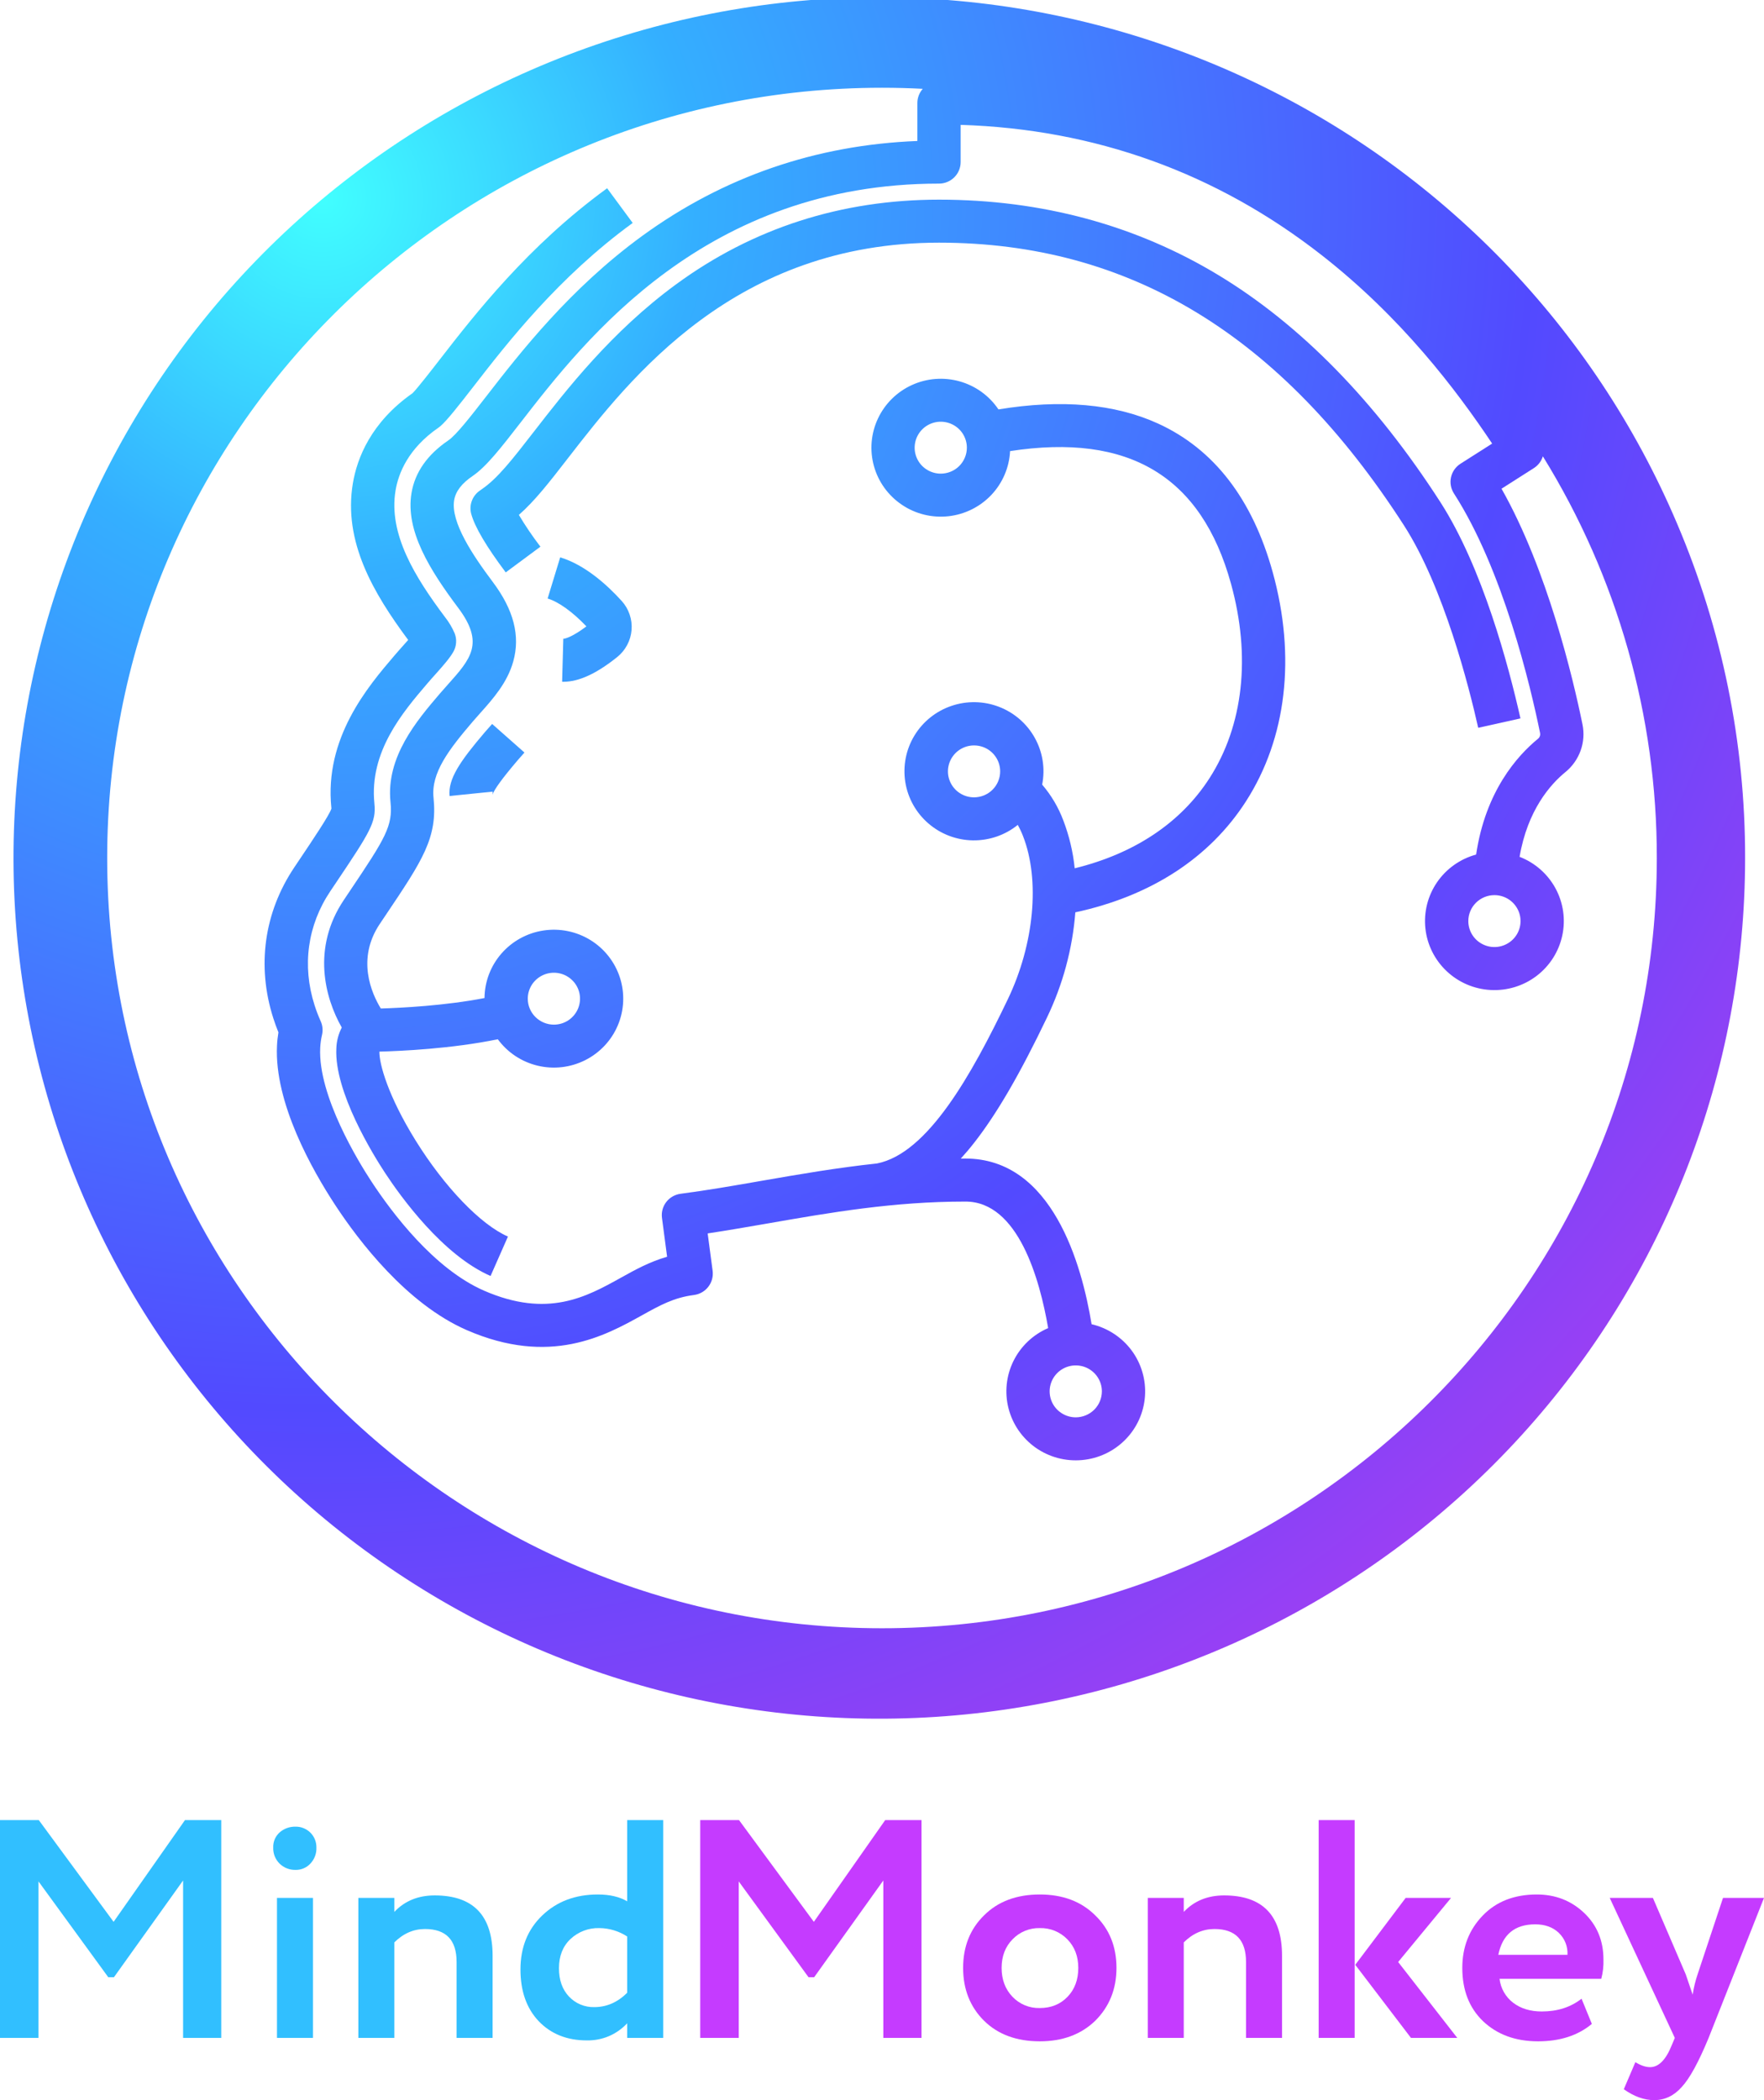 <svg width="63" height="75" viewBox="0 0 63 75" fill="none" xmlns="http://www.w3.org/2000/svg">
<g clip-path="url(#clip0_694_7)">
<path d="M59.902 18.714C56.926 11.688 51.431 6.013 44.482 2.789C37.533 -0.435 29.627 -0.978 22.299 1.267C14.97 3.511 8.742 8.383 4.824 14.935C0.905 21.488 -0.424 29.253 1.094 36.725C2.612 44.197 6.869 50.842 13.038 55.369C19.207 59.897 26.849 61.984 34.479 61.226C42.109 60.468 49.184 56.918 54.33 51.267C59.476 45.615 62.325 38.264 62.325 30.641C62.331 26.544 61.507 22.488 59.902 18.714ZM31.5 58.148C16.241 58.148 3.828 45.809 3.828 30.641C3.828 15.474 16.241 3.134 31.5 3.134C31.988 3.134 32.474 3.147 32.956 3.172C32.832 3.312 32.763 3.492 32.763 3.679V5.035C29.137 5.176 25.835 6.315 22.937 8.424C20.349 10.309 18.563 12.612 17.381 14.136C16.823 14.855 16.297 15.534 16.009 15.729C15.261 16.238 14.819 16.87 14.696 17.609C14.47 18.956 15.363 20.373 16.361 21.703C17.314 22.971 16.815 23.529 15.989 24.453C15.893 24.56 15.795 24.671 15.699 24.782C14.889 25.731 13.78 27.031 13.946 28.643C14.034 29.495 13.768 29.925 12.495 31.819L12.278 32.143C11.131 33.852 11.6 35.632 12.206 36.695C12.086 36.928 12.019 37.185 12.012 37.447C11.937 38.993 13.324 41.235 13.751 41.885C14.315 42.744 15.812 44.823 17.52 45.568L18.141 44.16C17.168 43.737 15.873 42.389 14.842 40.727C13.863 39.149 13.541 37.994 13.55 37.555C14.296 37.536 16.12 37.456 17.779 37.114C18.126 37.587 18.631 37.922 19.203 38.058C19.776 38.195 20.378 38.124 20.903 37.859C21.428 37.594 21.841 37.152 22.067 36.612C22.294 36.072 22.32 35.469 22.14 34.912C21.96 34.355 21.586 33.879 21.086 33.571C20.585 33.263 19.991 33.142 19.409 33.23C18.827 33.318 18.296 33.609 17.91 34.051C17.524 34.493 17.309 35.057 17.304 35.642C15.885 35.917 14.32 35.994 13.601 36.016C13.27 35.474 12.724 34.247 13.564 32.995L13.781 32.672C15.089 30.724 15.631 29.918 15.483 28.486C15.392 27.596 16.032 26.768 16.878 25.776C16.962 25.678 17.05 25.578 17.145 25.473C17.601 24.963 18.118 24.385 18.331 23.621C18.586 22.707 18.347 21.779 17.6 20.784C16.889 19.836 16.089 18.647 16.22 17.861C16.273 17.547 16.489 17.264 16.882 16.997C17.371 16.664 17.889 15.997 18.605 15.074C20.913 12.097 25.21 6.557 33.536 6.557C33.741 6.557 33.937 6.476 34.082 6.332C34.227 6.188 34.309 5.992 34.309 5.788V4.459C39.106 4.61 43.438 6.171 47.195 9.106C50.049 11.335 52.001 13.908 53.291 15.841L52.16 16.561C52.075 16.615 52.001 16.686 51.943 16.768C51.885 16.851 51.844 16.945 51.822 17.043C51.8 17.142 51.798 17.244 51.816 17.343C51.834 17.442 51.872 17.537 51.926 17.622C53.682 20.348 54.663 24.511 55.002 26.174C55.01 26.213 55.008 26.253 54.994 26.29C54.981 26.327 54.958 26.36 54.927 26.384C54.199 26.979 53.053 28.249 52.719 30.518C52.151 30.672 51.656 31.023 51.324 31.506C50.992 31.99 50.844 32.576 50.907 33.158C50.97 33.74 51.24 34.281 51.668 34.684C52.096 35.087 52.654 35.325 53.242 35.355C53.83 35.386 54.41 35.208 54.878 34.852C55.346 34.496 55.671 33.986 55.795 33.413C55.919 32.84 55.834 32.243 55.555 31.727C55.275 31.211 54.82 30.811 54.271 30.599C54.556 28.924 55.379 28.004 55.908 27.572C56.156 27.37 56.344 27.104 56.451 26.804C56.559 26.504 56.581 26.18 56.517 25.868C56.186 24.247 55.27 20.357 53.626 17.453L54.781 16.717C54.935 16.619 55.049 16.469 55.102 16.296C57.769 20.61 59.178 25.577 59.172 30.641C59.172 45.809 46.758 58.148 31.5 58.148ZM18.849 35.665C18.849 35.482 18.904 35.303 19.006 35.15C19.109 34.998 19.255 34.879 19.425 34.809C19.595 34.739 19.783 34.72 19.964 34.756C20.145 34.792 20.311 34.88 20.441 35.01C20.572 35.139 20.661 35.304 20.697 35.484C20.733 35.664 20.714 35.851 20.644 36.02C20.573 36.189 20.453 36.334 20.3 36.436C20.147 36.538 19.966 36.592 19.782 36.592C19.535 36.592 19.298 36.494 19.123 36.32C18.948 36.147 18.849 35.911 18.849 35.665ZM53.372 31.967C53.557 31.967 53.737 32.021 53.891 32.123C54.044 32.225 54.163 32.37 54.234 32.539C54.305 32.708 54.323 32.895 54.287 33.075C54.251 33.255 54.162 33.42 54.032 33.549C53.901 33.679 53.735 33.767 53.554 33.803C53.373 33.839 53.186 33.821 53.016 33.75C52.845 33.68 52.699 33.561 52.597 33.409C52.494 33.256 52.44 33.077 52.44 32.894C52.44 32.648 52.538 32.412 52.713 32.239C52.888 32.065 53.125 31.967 53.372 31.967Z" fill="url(#paint0_radial_694_7)"/>
<path d="M54.302 25.656C53.879 23.774 52.945 20.267 51.441 17.931C49.123 14.333 46.459 11.607 43.522 9.829C40.564 8.038 37.204 7.13 33.536 7.13C30.044 7.13 26.883 8.148 24.143 10.156C21.837 11.845 20.233 13.913 19.061 15.424C18.313 16.389 17.772 17.086 17.209 17.469C17.171 17.494 17.135 17.521 17.101 17.547C16.981 17.64 16.891 17.767 16.843 17.91C16.794 18.054 16.79 18.208 16.83 18.354C16.956 18.817 17.37 19.52 18.062 20.441L19.301 19.523C19.022 19.16 18.765 18.781 18.531 18.388C19.102 17.888 19.62 17.22 20.285 16.362C22.518 13.483 26.254 8.666 33.536 8.666C40.333 8.666 45.764 11.968 50.139 18.759C51.567 20.976 52.471 24.555 52.793 25.991L54.302 25.656Z" fill="url(#paint1_radial_694_7)"/>
<path d="M17.317 26.147C16.432 27.184 15.995 27.821 16.057 28.427L17.595 28.271C17.6 28.308 17.598 28.346 17.591 28.383C17.639 28.206 17.944 27.788 18.496 27.141C18.566 27.059 18.65 26.965 18.731 26.875L17.576 25.854C17.489 25.951 17.399 26.052 17.317 26.147Z" fill="url(#paint2_radial_694_7)"/>
<path d="M22.202 21.46C21.692 20.898 20.898 20.173 20.007 19.904L19.558 21.374C19.952 21.493 20.451 21.853 20.943 22.369C20.467 22.73 20.192 22.812 20.119 22.812L20.118 22.812L20.076 24.347C20.09 24.348 20.104 24.348 20.118 24.348C20.672 24.348 21.302 24.059 22.042 23.465C22.189 23.347 22.311 23.2 22.399 23.034C22.488 22.867 22.541 22.685 22.556 22.497C22.571 22.309 22.547 22.12 22.486 21.942C22.426 21.764 22.329 21.6 22.202 21.46Z" fill="url(#paint3_radial_694_7)"/>
<path d="M41.357 15.125C39.813 14.421 37.898 14.252 35.659 14.621C35.332 14.134 34.841 13.779 34.275 13.62C33.708 13.46 33.103 13.506 32.568 13.75C32.033 13.994 31.602 14.419 31.354 14.95C31.105 15.48 31.055 16.081 31.212 16.645C31.369 17.209 31.723 17.699 32.211 18.027C32.698 18.356 33.287 18.5 33.872 18.436C34.457 18.372 35 18.102 35.404 17.676C35.807 17.25 36.045 16.695 36.074 16.11C40.319 15.457 42.904 17.009 43.963 20.842C44.681 23.438 44.408 25.905 43.196 27.791C42.173 29.382 40.519 30.484 38.382 31.009C38.323 30.424 38.186 29.85 37.976 29.3C37.801 28.833 37.545 28.4 37.22 28.02C37.333 27.45 37.24 26.859 36.957 26.351C36.675 25.843 36.222 25.45 35.676 25.241C35.132 25.032 34.53 25.021 33.977 25.21C33.425 25.398 32.957 25.774 32.656 26.272C32.355 26.77 32.241 27.357 32.332 27.93C32.424 28.504 32.716 29.027 33.157 29.407C33.598 29.788 34.16 30.002 34.744 30.011C35.328 30.02 35.897 29.825 36.35 29.458C36.42 29.587 36.483 29.72 36.536 29.857C37.15 31.427 36.938 33.712 35.996 35.68C34.7 38.385 33.131 41.196 31.319 41.55C29.878 41.704 28.527 41.939 27.203 42.169C26.204 42.343 25.26 42.508 24.308 42.632C24.104 42.659 23.92 42.764 23.795 42.926C23.671 43.087 23.615 43.292 23.642 43.494L23.825 44.881C23.196 45.063 22.69 45.343 22.164 45.636C20.943 46.314 19.56 47.082 17.289 46.093C15.504 45.315 14.004 43.319 13.268 42.198C12.817 41.511 11.352 39.137 11.436 37.419C11.444 37.264 11.465 37.111 11.5 36.96C11.539 36.797 11.523 36.625 11.454 36.472C11.37 36.284 11.296 36.093 11.234 35.897C10.782 34.487 10.982 33.041 11.798 31.825L12.016 31.501C13.216 29.714 13.44 29.357 13.372 28.701C13.181 26.846 14.382 25.439 15.259 24.412C15.361 24.292 15.466 24.175 15.559 24.072C15.845 23.752 16.073 23.49 16.195 23.27C16.25 23.171 16.282 23.061 16.289 22.949C16.297 22.836 16.279 22.723 16.238 22.618C16.15 22.413 16.037 22.221 15.899 22.046C14.824 20.614 13.866 19.074 14.127 17.515C14.229 16.902 14.579 16.016 15.662 15.271C15.685 15.255 15.709 15.237 15.73 15.218C15.968 15.011 16.356 14.518 16.924 13.786C18.126 12.236 19.942 9.895 22.596 7.962L21.683 6.723C18.852 8.784 16.955 11.23 15.698 12.85C15.419 13.21 14.909 13.867 14.735 14.041C13.244 15.086 12.752 16.367 12.602 17.262C12.254 19.343 13.333 21.179 14.578 22.854C14.509 22.933 14.443 23.006 14.403 23.051C14.305 23.161 14.194 23.285 14.081 23.418C13.144 24.515 11.576 26.352 11.835 28.858C11.836 28.867 11.836 28.873 11.836 28.877C11.773 29.095 11.147 30.027 10.73 30.648L10.512 30.973C9.43 32.585 9.164 34.499 9.761 36.363C9.815 36.532 9.876 36.7 9.944 36.867C9.917 37.025 9.9 37.184 9.893 37.344C9.793 39.388 11.154 41.789 11.974 43.038C12.803 44.302 14.517 46.562 16.669 47.5C19.643 48.795 21.614 47.701 22.918 46.977C23.582 46.608 24.063 46.341 24.785 46.247C24.988 46.22 25.173 46.115 25.297 45.953C25.422 45.791 25.477 45.587 25.451 45.385L25.274 44.048C25.997 43.939 26.718 43.813 27.47 43.683C29.65 43.303 31.904 42.91 34.48 42.91C36.365 42.91 37.136 45.694 37.434 47.429C36.894 47.662 36.455 48.078 36.195 48.604C35.936 49.13 35.873 49.73 36.019 50.297C36.164 50.864 36.508 51.361 36.988 51.7C37.469 52.038 38.055 52.195 38.642 52.142C39.228 52.09 39.777 51.832 40.189 51.414C40.602 50.996 40.851 50.446 40.892 49.862C40.933 49.278 40.764 48.698 40.415 48.227C40.065 47.756 39.558 47.424 38.985 47.29C38.636 45.157 37.58 41.374 34.48 41.374C34.424 41.374 34.369 41.375 34.313 41.376C34.474 41.2 34.634 41.012 34.793 40.808C35.596 39.783 36.422 38.364 37.391 36.341C37.959 35.16 38.303 33.886 38.405 32.581C41.101 32 43.199 30.639 44.498 28.619C45.949 26.362 46.289 23.455 45.454 20.435C44.731 17.822 43.353 16.036 41.357 15.125ZM33.599 16.915C33.414 16.915 33.234 16.86 33.08 16.758C32.927 16.657 32.807 16.512 32.737 16.342C32.666 16.173 32.648 15.986 32.684 15.807C32.72 15.627 32.809 15.462 32.939 15.332C33.069 15.202 33.236 15.114 33.416 15.078C33.597 15.042 33.785 15.061 33.955 15.131C34.126 15.201 34.272 15.32 34.374 15.472C34.476 15.625 34.531 15.804 34.531 15.988C34.531 16.233 34.432 16.469 34.258 16.643C34.083 16.817 33.846 16.914 33.599 16.915ZM38.42 50.616C38.235 50.616 38.055 50.561 37.902 50.459C37.748 50.358 37.629 50.213 37.558 50.043C37.488 49.874 37.469 49.687 37.505 49.508C37.541 49.328 37.63 49.163 37.76 49.033C37.891 48.903 38.057 48.815 38.238 48.779C38.419 48.743 38.606 48.762 38.777 48.832C38.947 48.902 39.093 49.021 39.195 49.173C39.298 49.326 39.353 49.505 39.353 49.688C39.352 49.934 39.254 50.17 39.079 50.344C38.904 50.517 38.667 50.615 38.42 50.616ZM34.788 28.475C34.603 28.475 34.423 28.42 34.27 28.319C34.116 28.217 33.997 28.072 33.926 27.902C33.855 27.733 33.837 27.547 33.873 27.367C33.909 27.187 33.998 27.022 34.128 26.892C34.259 26.762 34.425 26.674 34.606 26.638C34.787 26.603 34.974 26.621 35.145 26.691C35.315 26.761 35.461 26.88 35.563 27.033C35.666 27.185 35.72 27.364 35.72 27.548C35.72 27.794 35.622 28.029 35.447 28.203C35.272 28.377 35.035 28.474 34.788 28.475Z" fill="url(#paint4_radial_694_7)"/>
<path d="M1.375 72.778H0V65H1.386L4.057 68.633L6.606 65H7.902V72.778H6.539V67.156L4.069 70.611H3.867L1.375 67.189V72.778Z" fill="#31BFFF"/>
<path d="M9.758 65.978C9.754 65.877 9.773 65.776 9.812 65.683C9.852 65.59 9.912 65.507 9.987 65.439C10.145 65.3 10.351 65.227 10.563 65.234C10.661 65.233 10.758 65.252 10.848 65.29C10.938 65.327 11.021 65.382 11.089 65.451C11.158 65.521 11.212 65.603 11.248 65.694C11.284 65.784 11.302 65.881 11.3 65.978C11.305 66.084 11.288 66.19 11.25 66.289C11.213 66.388 11.156 66.479 11.082 66.556C11.016 66.627 10.936 66.683 10.846 66.721C10.757 66.76 10.66 66.779 10.563 66.778C10.457 66.781 10.351 66.763 10.252 66.725C10.153 66.687 10.063 66.629 9.987 66.556C9.911 66.481 9.851 66.39 9.811 66.291C9.772 66.191 9.754 66.085 9.758 65.978ZM11.178 72.778H9.892V67.778H11.178V72.778Z" fill="#31BFFF"/>
<path d="M14.083 72.778H12.798V67.778H14.083V68.278C14.456 67.885 14.936 67.689 15.525 67.689C16.904 67.689 17.593 68.408 17.593 69.845V72.778H16.307V70.067C16.307 69.282 15.931 68.889 15.179 68.889C14.769 68.889 14.404 69.048 14.083 69.367L14.083 72.778Z" fill="#31BFFF"/>
<path d="M23.685 72.778H22.399V72.256C22.216 72.453 21.993 72.61 21.745 72.716C21.496 72.821 21.228 72.872 20.957 72.867C20.25 72.867 19.676 72.637 19.236 72.178C18.804 71.719 18.588 71.104 18.588 70.334C18.588 69.548 18.845 68.908 19.359 68.411C19.881 67.908 20.544 67.656 21.349 67.656C21.773 67.656 22.124 67.737 22.399 67.9V65H23.685V72.778ZM21.226 71.678C21.665 71.678 22.056 71.507 22.399 71.167V69.156C22.104 68.963 21.758 68.859 21.405 68.856C21.024 68.845 20.654 68.985 20.376 69.245C20.101 69.504 19.963 69.852 19.963 70.289C19.963 70.711 20.082 71.048 20.32 71.3C20.436 71.424 20.576 71.521 20.732 71.586C20.888 71.651 21.056 71.683 21.226 71.678Z" fill="#31BFFF"/>
<path d="M26.383 72.778H25.008V65H26.394L29.066 68.633L31.614 65H32.911V72.778H31.547V67.156L29.077 70.611H28.876L26.383 67.189V72.778Z" fill="#C53BFF"/>
<path d="M35.146 72.167C34.647 71.671 34.397 71.041 34.397 70.278C34.397 69.515 34.647 68.889 35.146 68.4C35.645 67.904 36.308 67.656 37.135 67.656C37.955 67.656 38.614 67.904 39.114 68.4C39.62 68.889 39.874 69.515 39.874 70.278C39.874 71.034 39.62 71.663 39.114 72.167C38.607 72.656 37.947 72.9 37.135 72.9C36.308 72.9 35.645 72.656 35.146 72.167ZM36.163 69.256C35.902 69.522 35.772 69.863 35.772 70.278C35.772 70.693 35.9 71.035 36.157 71.306C36.282 71.438 36.434 71.543 36.602 71.613C36.771 71.683 36.953 71.716 37.135 71.711C37.538 71.711 37.867 71.578 38.125 71.311C38.382 71.045 38.51 70.7 38.51 70.278C38.51 69.863 38.38 69.522 38.119 69.256C37.992 69.125 37.839 69.022 37.67 68.953C37.5 68.884 37.318 68.851 37.135 68.856C36.954 68.852 36.774 68.885 36.607 68.954C36.439 69.023 36.288 69.126 36.163 69.256Z" fill="#C53BFF"/>
<path d="M42.277 72.778H40.992V67.778H42.277V68.278C42.65 67.885 43.13 67.689 43.719 67.689C45.097 67.689 45.787 68.408 45.787 69.845V72.778H44.501V70.067C44.501 69.282 44.125 68.889 43.373 68.889C42.963 68.889 42.597 69.048 42.277 69.367V72.778Z" fill="#C53BFF"/>
<path d="M48.38 72.778H47.095V65H48.38V72.778ZM50.202 67.778H51.823L49.934 70.067L52.046 72.778H50.392L48.402 70.167L50.202 67.778Z" fill="#C53BFF"/>
<path d="M56.484 71.378L56.852 72.278C56.353 72.693 55.712 72.9 54.93 72.9C54.125 72.9 53.469 72.659 52.963 72.178C52.471 71.704 52.225 71.071 52.225 70.278C52.225 69.537 52.467 68.915 52.952 68.411C53.436 67.908 54.081 67.656 54.885 67.656C55.548 67.656 56.111 67.874 56.573 68.311C57.035 68.749 57.266 69.304 57.266 69.978C57.274 70.21 57.248 70.442 57.188 70.667H53.555C53.574 70.835 53.627 70.997 53.711 71.144C53.794 71.291 53.907 71.42 54.041 71.522C54.313 71.73 54.654 71.834 55.064 71.834C55.623 71.834 56.096 71.682 56.484 71.378ZM54.829 68.722C54.099 68.722 53.659 69.085 53.511 69.811H55.981C55.989 69.666 55.966 69.521 55.913 69.386C55.86 69.251 55.778 69.129 55.673 69.028C55.461 68.824 55.18 68.722 54.829 68.722Z" fill="#C53BFF"/>
<path d="M61.536 67.778H63L61.022 72.778C60.664 73.644 60.344 74.23 60.06 74.533C59.785 74.844 59.457 75 59.077 75C58.719 75 58.358 74.87 57.993 74.611L58.406 73.644C58.6 73.763 58.775 73.822 58.932 73.822C59.237 73.822 59.494 73.563 59.703 73.044L59.815 72.778L57.49 67.778H59.032L60.206 70.511C60.221 70.548 60.303 70.789 60.452 71.233C60.49 70.984 60.55 70.739 60.631 70.5L61.536 67.778Z" fill="#C53BFF"/>
</g>
<defs>
<radialGradient id="paint0_radial_694_7" cx="0" cy="0" r="1" gradientUnits="userSpaceOnUse" gradientTransform="translate(11.402 7.095) scale(72.184 71.753)">
<stop stop-color="#41FFFF"/>
<stop offset="0.186" stop-color="#34AFFF"/>
<stop offset="0.602" stop-color="#524AFF"/>
<stop offset="1" stop-color="#C13AEE"/>
</radialGradient>
<radialGradient id="paint1_radial_694_7" cx="0" cy="0" r="1" gradientUnits="userSpaceOnUse" gradientTransform="translate(11.402 7.095) scale(72.184 71.753)">
<stop stop-color="#41FFFF"/>
<stop offset="0.186" stop-color="#34AFFF"/>
<stop offset="0.602" stop-color="#524AFF"/>
<stop offset="1" stop-color="#C13AEE"/>
</radialGradient>
<radialGradient id="paint2_radial_694_7" cx="0" cy="0" r="1" gradientUnits="userSpaceOnUse" gradientTransform="translate(11.403 7.095) scale(72.184 71.753)">
<stop stop-color="#41FFFF"/>
<stop offset="0.186" stop-color="#34AFFF"/>
<stop offset="0.602" stop-color="#524AFF"/>
<stop offset="1" stop-color="#C13AEE"/>
</radialGradient>
<radialGradient id="paint3_radial_694_7" cx="0" cy="0" r="1" gradientUnits="userSpaceOnUse" gradientTransform="translate(11.403 7.095) scale(72.184 71.753)">
<stop stop-color="#41FFFF"/>
<stop offset="0.186" stop-color="#34AFFF"/>
<stop offset="0.602" stop-color="#524AFF"/>
<stop offset="1" stop-color="#C13AEE"/>
</radialGradient>
<radialGradient id="paint4_radial_694_7" cx="0" cy="0" r="1" gradientUnits="userSpaceOnUse" gradientTransform="translate(11.402 7.095) scale(72.184 71.753)">
<stop stop-color="#41FFFF"/>
<stop offset="0.186" stop-color="#34AFFF"/>
<stop offset="0.602" stop-color="#524AFF"/>
<stop offset="1" stop-color="#C13AEE"/>
</radialGradient>
<clipPath id="clip0_694_7">
<rect width="63" height="75" fill="white"/>
</clipPath>
</defs>
</svg>
